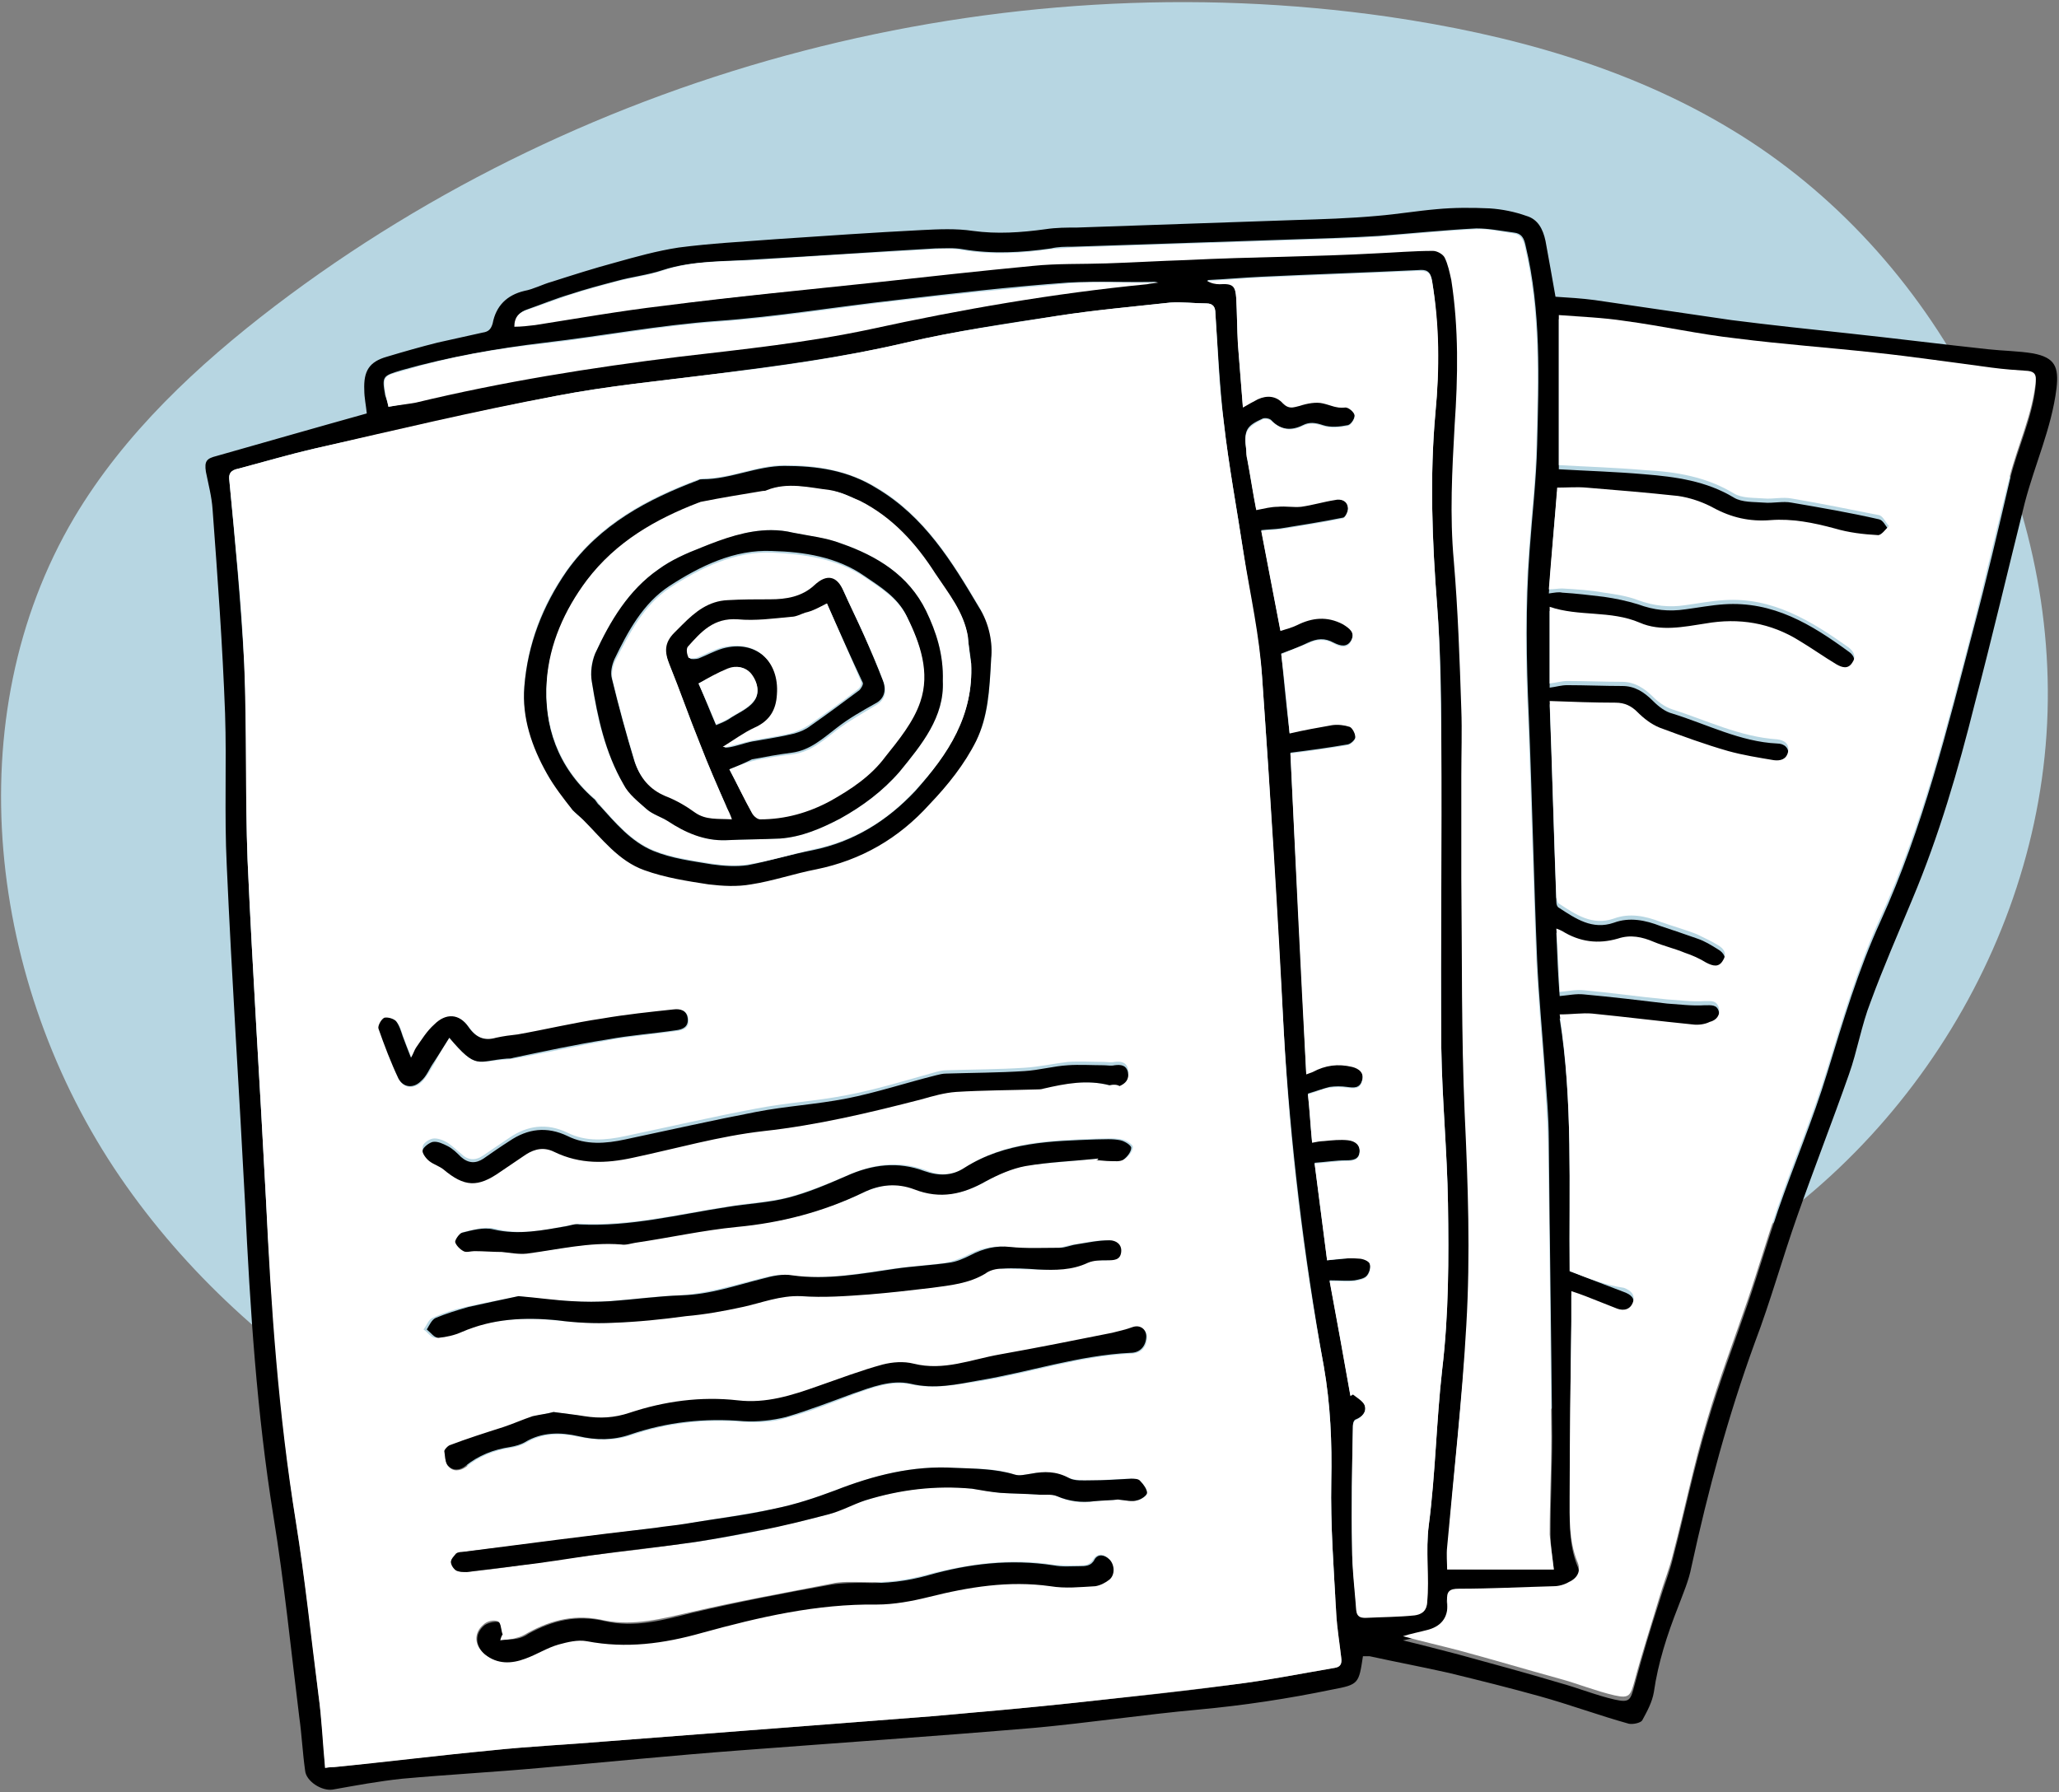 <?xml version="1.0" encoding="UTF-8"?>
<svg width="247px" height="215px" viewBox="0 0 247 215" version="1.1" xmlns="http://www.w3.org/2000/svg" xmlns:xlink="http://www.w3.org/1999/xlink">
    <rect x="0" y="0" width="247" height="215" fill="#808080" stroke="none"/>
    <!-- Generator: Sketch 46.2 (44496) - http://www.bohemiancoding.com/sketch -->
    <title>Business - Write a Business Plan</title>
    <desc>Created with Sketch.</desc>
    <defs></defs>
    <g id="Page-1" stroke="none" stroke-width="1" fill="none" fill-rule="evenodd">
        <g id="Business---Write-a-Business-Plan" fill-rule="nonzero">
            <g id="Calque_2" fill="#B7D6E2">
                <path d="M166.6,191.2 C138.7,192.5 110.4,192.6 83.3,185.7 C56.2,178.8 30.2,164.3 14.4,141.2 C-1.4,118.1 -5.3,86.1 8.9,62.1 C14.9,52 23.7,43.8 33,36.7 C70.6,8.1 119.8,-4.7 166.5,2 C180.9,4.1 195.3,8 207.8,15.6 C232.3,30.4 247.4,59.5 245.5,88.1 C243.6,116.7 224.7,143.5 198.5,154.9" id="Shape"></path>
            </g>
            <g id="Calque_1" transform="translate(24, 24)">
                <g id="Group">
                    <path d="M139.5,174.7 C139,178 139,178.1 135.8,178.7 C130.5,179.8 125.2,180.6 119.8,181.1 C113.2,181.7 106.6,182.7 100,183.3 C88.2,184.3 76.5,185.1 64.7,186 C56.7,186.6 48.8,187.4 40.8,188.1 C35.3,188.6 29.7,188.9 24.2,189.4 C21.4,189.7 18.7,190.2 15.9,190.7 C14.6,190.9 12.7,189.7 12.6,188.4 C12.3,186.3 12.2,184.1 11.9,182 C10.9,173.9 10.1,165.9 8.8,157.9 C6.8,145.5 6,133 5.4,120.4 C4.7,106.9 3.8,93.3 3.2,79.8 C2.9,73.7 3.2,67.6 3,61.6 C2.7,53.4 2.1,45.2 1.5,37.1 C1.4,35.6 1,34.1 0.7,32.6 C0.5,31.3 0.8,31 2,30.7 C8,29 13.9,27.3 20,25.6 C19.9,24.6 19.7,23.7 19.7,22.8 C19.6,20.5 20.3,19.4 22.4,18.8 C24.4,18.2 26.5,17.6 28.5,17.1 C30.3,16.7 32.1,16.3 33.9,15.9 C34.6,15.8 34.9,15.5 35.1,14.8 C35.5,12.7 36.8,11.4 38.9,10.9 C40,10.7 41.1,10.1 42.2,9.8 C44.7,9 47.2,8.2 49.8,7.5 C52.3,6.8 54.8,6.1 57.4,5.7 C61.2,5.2 65.1,5 69,4.7 C74.9,4.3 80.7,3.9 86.6,3.6 C88.6,3.5 90.7,3.4 92.7,3.7 C95.6,4.1 98.5,3.9 101.4,3.5 C102.7,3.3 104,3.3 105.2,3.3 C113.9,3 122.6,2.7 131.3,2.4 C134.6,2.3 137.9,2.2 141.2,1.9 C143.6,1.7 146,1.3 148.3,1.1 C150.4,0.9 152.5,0.9 154.7,1 C156.2,1.1 157.7,1.4 159.1,1.9 C160.5,2.3 161.1,3.5 161.4,4.9 C161.8,7.1 162.2,9.3 162.6,11.6 C164.2,11.7 165.8,11.8 167.3,12 C172.8,12.8 178.2,13.6 183.7,14.4 C188.4,15 193.1,15.5 197.8,16 C203.4,16.6 208.9,17.3 214.5,17.9 C216.3,18.1 218.1,18.1 219.9,18.4 C222.5,18.9 223,20 222.7,22.6 C222.1,27.4 220.1,31.7 218.9,36.3 C216.9,44.3 215,52.4 212.9,60.4 C210.9,68.4 208.6,76.3 205.4,83.9 C203.7,88 201.9,92.1 200.4,96.2 C199.3,99 198.8,102.1 197.8,104.9 C195.8,110.6 193.6,116.2 191.6,121.9 C189.8,127 188.4,132.1 186.5,137.1 C183.3,145.9 180.9,154.8 178.9,164 C178.6,165.6 177.9,167.2 177.3,168.8 C176,172.1 174.9,175.5 174.4,179 C174.2,180.2 173.6,181.3 173,182.4 C172.8,182.7 171.9,182.9 171.4,182.8 C167.8,181.8 164.3,180.5 160.7,179.5 C157.1,178.5 153.5,177.6 149.8,176.7 C146.7,176 143.5,175.4 140.3,174.7 C140.1,174.7 139.8,174.7 139.5,174.7 Z M15,188.1 C15.5,188 15.8,188 16.1,188 C22.4,187.3 28.6,186.6 34.9,186 C39.6,185.5 44.2,185.3 48.9,184.9 C61.9,183.9 74.8,182.9 87.8,181.9 C93.5,181.4 99.1,180.9 104.8,180.3 C111.2,179.6 117.5,179 123.9,178.1 C128,177.6 132,176.8 136.1,176.1 C136.8,176 137,175.6 136.9,174.9 C136.7,173.2 136.4,171.4 136.3,169.6 C136,164.3 135.6,159 135.7,153.7 C135.8,149 135.6,144.4 134.8,139.9 C132.4,126.6 130.8,113.2 130,99.7 C129.2,85.5 128.4,71.3 127.4,57.2 C127,52.3 125.9,47.4 125.2,42.5 C124.4,37.2 123.4,31.9 122.8,26.6 C122.3,22.3 122.1,17.9 121.8,13.6 C121.8,12.8 121.5,12.4 120.7,12.4 C119.3,12.4 117.8,12.2 116.4,12.3 C111.9,12.8 107.3,13.2 102.8,13.9 C96.8,14.8 90.7,15.7 84.7,17.1 C77,18.9 69.3,19.9 61.5,20.9 C55.2,21.7 48.9,22.3 42.7,23.5 C33,25.4 23.4,27.7 13.8,29.8 C10.7,30.5 7.7,31.4 4.7,32.2 C4.1,32.4 3.4,32.5 3.5,33.5 C4.2,40.9 4.9,48.3 5.3,55.7 C5.7,63.5 5.4,71.4 5.7,79.2 C6.3,92.7 7.2,106.3 7.9,119.8 C8.6,132.8 9.5,145.7 11.5,158.6 C12.6,165.5 13.4,172.4 14.2,179.3 C14.6,182.2 14.8,185.1 15,188.1 Z M164.3,128.5 C166.6,129.4 168.7,130.2 170.8,131 C171.6,131.3 172.2,131.7 171.9,132.7 C171.6,133.6 170.8,133.7 170,133.5 C168.7,133 167.5,132.5 166.2,132 C165.7,131.8 165.1,131.6 164.5,131.4 C164.5,132.7 164.5,133.9 164.5,135 C164.4,142 164.3,149 164.3,156 C164.3,158.6 164.2,161.3 165.2,163.8 C165.7,164.9 165.3,165.8 164.2,166.3 C163.6,166.6 163,166.7 162.4,166.8 C158.6,166.9 154.8,167.1 151,167.1 C149.9,167.1 149.4,167.4 149.6,168.6 C149.8,170.3 149.1,171.5 147.4,172 C146.3,172.3 145.3,172.6 144.3,172.8 C146.4,173.3 148.7,173.9 151,174.5 C155,175.6 159.1,176.7 163.1,177.9 C165.3,178.5 167.5,179.4 169.7,179.9 C171.5,180.3 171.6,180 172.1,178.1 C173,174.7 174,171.4 175.1,168 C175.6,166.3 176.3,164.6 176.7,162.9 C178.1,157.5 179.2,152.1 180.8,146.8 C182.2,142 184,137.3 185.6,132.6 C186.9,128.8 188,125 189.3,121.2 C191.2,115.7 193.5,110.3 195.2,104.7 C197.1,98.5 198.9,92.4 201.6,86.5 C206.7,75.3 209.6,63.4 212.7,51.6 C214.3,45.6 215.7,39.6 217.1,33.6 C218,29.8 219.8,26.2 220.2,22.3 C220.3,21.5 220.1,21.1 219.3,21 C217.8,20.9 216.4,20.8 214.9,20.6 C210.2,20 205.6,19.4 200.9,18.8 C195.4,18.2 189.8,17.8 184.3,17.1 C179.8,16.5 175.4,15.6 170.9,15 C168.3,14.6 165.6,14.5 163,14.3 C163,20.5 163,26.4 163,32.3 C166.5,32.5 169.9,32.6 173.3,32.9 C177,33.2 180.7,33.7 184,35.7 C185,36.3 186.4,36.2 187.6,36.3 C188.7,36.4 189.9,36.1 190.9,36.3 C194.4,36.9 197.9,37.5 201.4,38.3 C201.9,38.4 202.2,39.1 202.6,39.6 C202.2,40 201.7,40.7 201.3,40.7 C199.6,40.6 197.8,40.4 196.1,39.9 C193.6,39.2 191,38.6 188.4,38.9 C185.9,39.1 183.7,38.7 181.5,37.4 C180.2,36.7 178.8,36.2 177.3,36 C173.7,35.5 170,35.3 166.3,35 C165.2,34.9 164,35 162.8,35 C162.4,39.2 162.1,43.2 161.8,47.2 C162.5,47.1 163,47 163.4,47.1 C165.1,47.2 166.7,47.4 168.4,47.6 C169.8,47.8 171.2,48.1 172.5,48.5 C174.4,49.2 176.2,49.4 178.2,49.1 C179.7,48.9 181.3,48.6 182.8,48.5 C188.7,48.1 193.3,50.9 197.8,54.2 C198.4,54.6 198.7,55.3 198.2,56 C197.7,56.7 196.9,56.6 196.3,56.2 C194.8,55.3 193.4,54.3 191.9,53.4 C188.4,51.2 184.6,50.6 180.6,51.3 C178,51.8 175.2,52.4 172.7,51.2 C169.2,49.6 165.4,50.5 161.9,49.3 C161.9,52.5 161.9,55.6 161.9,58.5 C162.7,58.4 163.3,58.2 164,58.2 C166.2,58.2 168.4,58.3 170.6,58.3 C172.1,58.3 173.2,59 174.3,60.1 C175,60.8 175.8,61.4 176.6,61.6 C180.8,62.9 184.8,65 189.2,65.2 C190,65.2 190.7,65.7 190.5,66.7 C190.4,67.6 189.6,67.8 188.8,67.7 C187,67.4 185.1,67.1 183.3,66.6 C180.5,65.8 177.8,64.8 175.1,63.8 C174.1,63.4 173.2,62.7 172.4,61.9 C171.6,61.1 170.9,60.8 169.8,60.8 C167.2,60.8 164.6,60.7 161.9,60.6 C162,60.5 161.9,60.5 161.9,60.5 C162.2,68.4 162.4,76.3 162.7,84.2 C162.7,84.5 162.8,84.8 163,84.9 C165,86.2 167,87.6 169.6,86.7 C171.5,86 173.4,86.4 175.2,87.1 C176.7,87.6 178.2,88.1 179.6,88.6 C180.5,88.9 181.3,89.4 182.1,89.9 C182.8,90.3 183.2,91 182.7,91.7 C182.2,92.5 181.5,92.3 180.7,92 C179.9,91.6 179,91.2 178.1,90.8 C176.9,90.3 175.6,90 174.4,89.5 C173,89 171.6,88.7 170.1,89.1 C167.8,89.8 165.5,89.4 163.4,88.2 C163.2,88.1 163.1,88.1 162.7,87.9 C162.8,90.5 162.9,93 163.1,95.5 C164.2,95.4 165.1,95.2 166,95.3 C169.3,95.6 172.7,96 176,96.4 C177.5,96.5 179,96.7 180.5,96.6 C181.3,96.6 182,96.5 182.2,97.4 C182.5,98.3 181.9,98.9 181.1,99.1 C180.4,99.3 179.7,99.4 179,99.4 C175,99 171,98.5 167,98.1 C165.8,98 164.5,98.2 163.1,98.2 C164.7,108.2 164.2,118.4 164.3,128.5 Z M135.2,127.2 C136.6,127.1 137.8,126.9 139,126.9 C139.4,126.9 140.1,127.2 140.3,127.5 C140.5,127.9 140.3,128.6 140,129 C139.7,129.4 139,129.5 138.5,129.6 C137.6,129.7 136.7,129.6 135.5,129.6 C136.4,134.4 137.2,138.9 138,143.4 C138.1,143.3 138.2,143.3 138.3,143.2 C138.8,143.6 139.5,144 139.7,144.5 C140,145.4 139.4,146 138.6,146.3 C138.4,146.4 138.3,146.7 138.3,147 C138.2,151.9 138.1,156.8 138.2,161.6 C138.2,164.1 138.6,166.6 138.7,169.1 C138.7,169.8 139.1,170.1 139.8,170 C141.8,169.9 143.7,169.9 145.7,169.7 C146.5,169.6 147.1,169.4 147.2,168.2 C147.4,165.1 147,162 147.4,158.9 C148.2,152.7 148.3,146.5 149,140.3 C149.8,133.6 149.8,127 149.7,120.3 C149.6,114.1 149,107.9 148.9,101.7 C148.8,89.3 148.9,76.8 148.9,64.4 C148.9,59.1 148.8,53.8 148.4,48.6 C147.8,40.8 147.5,33.1 148.2,25.4 C148.7,20.2 148.6,14.9 147.8,9.7 C147.6,8.5 147.1,8.3 146.1,8.4 C139.8,8.7 133.6,8.9 127.3,9.2 C125.1,9.3 123,9.5 120.8,9.6 C121.3,9.9 121.8,10 122.3,10 C123.9,9.9 124.2,10.2 124.3,11.7 C124.4,13.5 124.4,15.4 124.5,17.2 C124.7,19.7 124.9,22.2 125.1,24.8 C125.8,24.4 126.4,24.1 126.9,23.8 C128,23.3 129.1,23.4 129.9,24.3 C130.6,25 131.1,24.9 131.9,24.6 C132.8,24.3 133.8,24 134.7,24.3 C135.6,24.5 136.3,25 137.3,24.8 C137.7,24.7 138.5,25.3 138.5,25.7 C138.6,26.1 138.1,26.9 137.7,27 C136.7,27.2 135.6,27.3 134.7,27 C133.8,26.7 133.1,26.6 132.3,27 C130.9,27.7 129.6,27.6 128.5,26.4 C128.3,26.2 127.8,26.1 127.5,26.2 C125.5,27.1 125.2,27.6 125.5,29.9 C125.5,30.2 125.6,30.5 125.6,30.9 C126,33 126.3,35 126.7,37.1 C127.7,36.9 128.5,36.7 129.3,36.7 C130.2,36.6 131.2,36.8 132.1,36.7 C133.4,36.5 134.8,36.1 136.1,35.9 C136.9,35.8 137.6,36 137.7,36.8 C137.8,37.2 137.4,38.1 137.1,38.1 C134.6,38.6 132.1,39 129.6,39.4 C128.9,39.5 128.1,39.5 127.3,39.6 C128.1,43.7 128.8,47.5 129.6,51.6 C130.3,51.4 131,51.2 131.6,50.9 C133.4,50 135.2,49.7 137.1,50.8 C137.9,51.2 138.6,51.8 138.1,52.8 C137.6,53.7 136.8,53.5 136,53.1 C134.9,52.5 134,52.6 132.9,53.1 C131.9,53.6 130.8,54 129.7,54.4 C130,57.4 130.3,60.6 130.7,63.9 C132.5,63.5 134.1,63.2 135.8,62.9 C136.5,62.8 137.3,62.8 137.9,63.1 C138.3,63.2 138.6,63.9 138.6,64.4 C138.6,64.7 138.1,65.2 137.7,65.3 C135.4,65.7 133.2,66 130.8,66.3 C131.4,79 132.1,91.8 132.7,104.8 C133.1,104.6 133.3,104.6 133.5,104.5 C135,103.6 136.6,103.4 138.2,103.9 C139,104.1 139.7,104.6 139.4,105.6 C139.1,106.6 138.4,106.5 137.6,106.4 C136.9,106.3 136.2,106.3 135.5,106.4 C134.7,106.6 133.9,106.9 132.9,107.2 C133.1,109 133.2,110.9 133.4,113 C134,112.9 134.4,112.9 134.8,112.8 C135.8,112.7 136.7,112.6 137.7,112.7 C138.5,112.8 139.2,113.3 139.1,114.2 C139,115.1 138.3,115.2 137.5,115.2 C136.3,115.2 135.1,115.4 133.7,115.5 C134.2,119.5 134.7,123.2 135.2,127.2 Z M162.4,164.3 C162.2,162.6 162,161.3 162,160 C162,156.1 162.2,152.2 162.2,148.3 C162.1,136.5 161.9,124.7 161.8,112.9 C161.8,109.9 161.5,106.9 161.3,103.9 C161,99.7 160.6,95.5 160.4,91.2 C160,81.5 159.8,71.7 159.4,61.9 C159.1,55.3 159,48.6 159.5,42 C159.8,37.8 160.3,33.6 160.4,29.4 C160.6,21.4 160.9,13.3 159,5.4 C158.8,4.5 158.5,4 157.6,3.9 C156.1,3.7 154.6,3.4 153.1,3.4 C149.2,3.6 145.3,4 141.4,4.3 C138.2,4.5 134.9,4.6 131.7,4.7 C122.7,5 113.6,5.3 104.6,5.6 C103.8,5.6 102.9,5.6 102.1,5.8 C98.6,6.3 95,6.5 91.5,5.9 C90.4,5.7 89.3,5.8 88.2,5.8 C81.1,6.2 74.1,6.7 67,7.1 C63.1,7.4 59.2,7.2 55.5,8.4 C53.7,9 51.8,9.2 50,9.7 C48.1,10.2 46.2,10.7 44.4,11.3 C42.7,11.8 41,12.5 39.3,13.1 C38.4,13.4 37.8,13.9 37.8,15.1 C38.7,15 39.5,15 40.3,14.9 C45.4,14.1 50.5,13.2 55.6,12.6 C64.1,11.6 72.5,10.7 81,9.8 C87.3,9.1 93.6,8.4 100,7.8 C102.9,7.5 105.9,7.6 108.8,7.5 C112,7.4 115.2,7.2 118.4,7.1 C122.4,6.9 126.3,6.9 130.3,6.7 C133.9,6.6 137.5,6.4 141.1,6.3 C143.4,6.2 145.7,6 148,6 C148.5,6 149.2,6.4 149.4,6.8 C149.8,7.6 150.1,8.6 150.2,9.5 C151.1,15.3 151,21.1 150.6,26.9 C150.3,32.3 150,37.7 150.5,43.2 C151,49.1 151.2,55.1 151.4,61 C151.5,63.7 151.4,66.4 151.4,69 C151.4,73.1 151.4,77.2 151.4,81.2 C151.5,90.6 151.3,100 151.8,109.4 C152.2,117.9 152.5,126.4 152,134.9 C151.4,143.8 150.4,152.7 149.7,161.5 C149.6,162.4 149.7,163.4 149.7,164.2 C154,164.3 158.2,164.3 162.4,164.3 Z M22.6,24.8 C23.8,24.6 24.8,24.4 25.8,24.2 C36.2,21.7 46.8,20 57.4,18.7 C65.1,17.8 72.8,17 80.3,15.4 C91.3,13.1 102.3,11.1 113.5,10 C114,10 114.5,9.9 114.9,9.8 C111.3,9.9 107.7,9.7 104.1,9.9 C97.2,10.4 90.3,11.2 83.5,12 C76.3,12.8 69.2,14 62.1,14.5 C55.1,15 48.3,16.3 41.4,17.1 C35.6,17.8 29.9,18.8 24.2,20.4 C21.9,21.1 21.8,21.1 22.2,23.4 C22.4,24 22.5,24.3 22.6,24.8 Z" id="Shape" fill="#000000"></path>
                    <path d="M15,188.1 C14.7,185.1 14.6,182.2 14.2,179.3 C13.3,172.4 12.6,165.5 11.5,158.6 C9.4,145.7 8.5,132.8 7.9,119.8 C7.2,106.3 6.3,92.7 5.7,79.2 C5.4,71.4 5.6,63.5 5.3,55.7 C5,48.3 4.2,40.9 3.5,33.5 C3.4,32.5 4.1,32.3 4.7,32.2 C7.7,31.4 10.8,30.5 13.8,29.8 C23.4,27.6 33,25.3 42.7,23.5 C48.9,22.3 55.2,21.7 61.5,20.9 C69.3,20 77,18.9 84.7,17.1 C90.6,15.7 96.7,14.9 102.8,13.9 C107.3,13.2 111.8,12.8 116.4,12.3 C117.8,12.2 119.3,12.4 120.7,12.4 C121.5,12.4 121.8,12.8 121.8,13.6 C122.1,18 122.2,22.3 122.8,26.6 C123.4,31.9 124.4,37.2 125.2,42.5 C126,47.4 127.1,52.3 127.4,57.2 C128.4,71.4 129.3,85.5 130,99.7 C130.7,113.2 132.3,126.6 134.8,139.9 C135.6,144.5 135.8,149.1 135.7,153.7 C135.6,159 136,164.3 136.3,169.6 C136.4,171.4 136.7,173.1 136.9,174.9 C137,175.6 136.8,176 136.1,176.1 C132,176.8 128,177.6 123.9,178.1 C117.6,178.9 111.2,179.6 104.8,180.3 C99.2,180.9 93.5,181.4 87.8,181.9 C74.8,182.9 61.9,183.9 48.9,184.9 C44.2,185.3 39.6,185.5 34.9,186 C28.6,186.6 22.3,187.4 16.1,188 C15.9,188 15.6,188 15,188.1 Z M94.9,55 C95.1,53.2 94.6,50.8 93.4,48.7 C90.2,43.3 86.9,37.9 81.2,34.5 C77.7,32.4 74,31.8 70.1,31.8 C66.8,31.8 63.7,33.4 60.3,33.4 C60.1,33.4 60,33.5 59.8,33.5 C53.6,35.8 47.9,38.9 44,44.4 C41,48.6 39.3,53.2 38.9,58.3 C38.6,62 39.9,65.5 41.6,68.7 C42.4,70.3 43.6,71.6 44.7,73.1 C45,73.6 45.5,73.9 46,74.3 C48.3,76.5 50.3,79.2 53.3,80.3 C55.8,81.2 58.4,81.6 61,82 C62.7,82.3 64.4,82.3 66.1,82 C68.7,81.6 71.3,80.7 73.9,80.2 C79.3,79.1 83.8,76.4 87.5,72.4 C89.6,70.1 91.6,67.6 93.1,64.8 C94.6,62 94.7,58.8 94.9,55 Z M109.1,106.2 C109.5,106.1 109.9,106.1 110.3,105.9 C111,105.6 111.6,105.1 111.3,104.2 C111.1,103.4 110.4,103.3 109.7,103.4 C109.3,103.5 108.8,103.4 108.4,103.4 C107,103.4 105.5,103.3 104.1,103.4 C102.4,103.6 100.6,104 98.9,104.1 C95.8,104.3 92.6,104.3 89.5,104.4 C89.1,104.4 88.7,104.5 88.3,104.6 C84.7,105.6 81.2,106.7 77.5,107.4 C73.9,108.1 70.3,108.3 66.7,109 C61.4,110 56.2,111.2 51,112.3 C48.7,112.8 46.3,113 44.1,111.9 C41.6,110.7 39.3,111 37.1,112.5 C36.1,113.2 35,113.9 34,114.6 C33,115.3 32.1,115.2 31.3,114.4 C30.8,114 30.3,113.5 29.7,113.1 C29.2,112.8 28.5,112.5 27.9,112.6 C27.4,112.7 26.7,113.2 26.7,113.6 C26.6,114 27.1,114.6 27.5,114.9 C28,115.3 28.7,115.5 29.2,115.9 C31.7,118 33.3,118.1 36,116.2 C37,115.5 38,114.8 39.1,114.1 C40.2,113.4 41.3,113.3 42.5,113.8 C45.5,115.3 48.7,115.2 51.9,114.5 C57.1,113.4 62.3,111.8 67.6,111.3 C74,110.6 80.3,109.1 86.5,107.5 C87.9,107.2 89.3,106.7 90.7,106.6 C93.9,106.4 97.2,106.4 100.4,106.3 C100.7,106.3 101,106.3 101.2,106.2 C103.8,106 106.4,105.5 109.1,106.2 Z M42.4,145.4 C41.7,145.6 40.8,145.7 40,146 C38.8,146.4 37.7,146.9 36.5,147.3 C34.4,148.1 32.2,148.8 30,149.5 C29.7,149.6 29.4,149.9 29.4,150.2 C29.4,150.8 29.4,151.5 29.8,151.9 C30.3,152.6 31.2,152.5 31.9,152 C33.5,150.7 35.3,150 37.3,149.7 C37.9,149.6 38.6,149.4 39.1,149.1 C41.1,147.9 43.3,147.9 45.5,148.4 C47.6,148.8 49.6,148.9 51.7,148.2 C56.1,146.7 60.6,146.2 65.3,146.6 C67,146.7 68.8,146.6 70.4,146.1 C73.1,145.4 75.8,144.3 78.4,143.3 C80.6,142.5 82.9,141.6 85.3,142.1 C88.2,142.7 90.8,142.1 93.6,141.7 C99.7,140.7 105.5,138.7 111.7,138.4 C112.8,138.4 113.5,137.7 113.6,136.6 C113.7,135.6 112.8,135 112,135.3 C111.2,135.6 110.4,135.8 109.5,136 C105,136.9 100.5,137.8 96,138.6 C92.6,139.2 89.3,140.6 85.7,139.7 C84.6,139.4 83.2,139.5 82,139.8 C79.4,140.5 76.8,141.5 74.2,142.4 C71.1,143.5 68,144.5 64.6,144.1 C60.2,143.6 55.8,144.2 51.6,145.6 C49.8,146.2 48,146.4 46.2,146 C45,145.7 43.8,145.6 42.4,145.4 Z M110.1,155.9 C111.1,156 111.8,156.1 112.4,156 C112.9,155.9 113.6,155.5 113.6,155.1 C113.6,154.6 113.2,154.1 112.8,153.7 C112.6,153.5 112,153.4 111.7,153.4 C110.1,153.4 108.4,153.6 106.8,153.6 C105.9,153.6 105,153.6 104.2,153.3 C102.7,152.6 101.2,152.5 99.7,152.8 C99,152.9 98.3,153.1 97.7,152.9 C95.3,152.1 92.9,152.2 90.5,152.1 C85.5,151.8 80.8,153 76.2,154.8 C73.8,155.7 71.4,156.5 68.9,157 C65.4,157.7 61.8,158.2 58.3,158.8 C57.1,159 55.9,159.2 54.6,159.3 C46.9,160.3 39.2,161.3 31.4,162.2 C31.2,162.2 30.9,162.2 30.7,162.4 C30.4,162.7 30.1,163.1 30.1,163.4 C30.1,163.8 30.4,164.2 30.7,164.4 C31,164.6 31.5,164.6 32,164.6 C34.1,164.4 36.3,164.1 38.4,163.8 C41.2,163.4 44.1,162.9 46.9,162.6 C51.1,162.1 55.2,161.6 59.4,161 C62,160.6 64.6,160.2 67.2,159.6 C69.9,159 72.7,158.4 75.3,157.7 C76.8,157.3 78.2,156.4 79.8,156 C84,154.7 88.2,154.1 92.6,154.6 C93.7,154.7 94.9,155 96,155.1 C97.5,155.2 98.9,155.2 100.4,155.3 C101.2,155.3 102.1,155.2 102.8,155.5 C104.3,156.2 105.8,156.4 107.3,156.1 C108.3,156 109.4,156 110.1,155.9 Z M38.2,131.5 C36.3,131.9 34,132.3 31.8,132.8 C30.5,133.1 29.2,133.5 27.9,134.1 C27.4,134.3 27.2,135 26.8,135.5 C27.3,135.8 27.7,136.5 28.2,136.5 C29.1,136.5 30.1,136.2 31,135.8 C34.7,134.3 38.6,134 42.5,134.4 C44.7,134.6 46.9,134.8 49.1,134.7 C52,134.6 55,134.2 57.9,133.9 C60.2,133.6 62.5,133.2 64.7,132.8 C67,132.3 69.2,131.4 71.7,131.5 C74.4,131.6 77.1,131.4 79.8,131.3 C82.3,131.1 84.9,130.8 87.4,130.5 C89.6,130.2 91.8,130 93.8,128.8 C94.4,128.4 95.1,128.2 95.8,128.2 C97.2,128.2 98.7,128.3 100.1,128.3 C102.2,128.4 104.1,128.3 106.1,127.5 C106.8,127.2 107.7,127.2 108.4,127.2 C109.2,127.2 110,127.2 110.1,126.2 C110.2,125.2 109.5,124.7 108.7,124.8 C107.4,124.8 106,125.1 104.7,125.3 C104,125.4 103.4,125.7 102.7,125.7 C100.7,125.8 98.8,125.8 96.8,125.6 C95,125.4 93.5,125.8 92,126.6 C91.2,127 90.3,127.3 89.4,127.5 C87.3,127.8 85.2,127.9 83.1,128.2 C78.9,128.8 74.8,129.6 70.6,129 C69.5,128.8 68.2,129.1 67.1,129.4 C63.9,130.2 60.7,131.2 57.4,131.4 C54.6,131.5 51.8,131.9 48.9,132.1 C47.4,132.2 45.8,132.2 44.2,132.1 C42.6,132 40.6,131.8 38.2,131.5 Z M107.7,115 C107.7,115 107.7,115.1 107.7,115.1 C108.3,115.1 108.8,115.2 109.4,115.2 C110,115.2 110.6,115.3 111,115 C111.4,114.7 111.9,114.1 111.9,113.6 C111.9,113.3 111.1,112.8 110.6,112.7 C109.7,112.5 108.7,112.6 107.7,112.6 C102.2,112.8 96.7,112.9 91.9,116 C90.4,117 88.8,117.1 87.1,116.4 C83.9,115.2 80.8,115.6 77.7,117 C75.4,118 73.1,118.9 70.7,119.6 C68.4,120.2 65.9,120.3 63.5,120.7 C57.6,121.6 51.7,123.1 45.7,122.8 C45.2,122.8 44.7,122.9 44.2,123 C41.3,123.6 38.4,124.2 35.4,123.4 C34.2,123.1 32.9,123.5 31.6,123.8 C31.2,123.9 30.7,124.6 30.8,124.9 C30.9,125.3 31.3,125.8 31.8,126 C32.1,126.2 32.7,126 33.1,126 C34.2,126 35.3,126 36.4,126.1 C37.4,126.1 38.4,126.4 39.4,126.3 C43.2,125.9 46.9,124.9 50.7,125.2 C51.2,125.2 51.8,125.1 52.4,125 C56.5,124.3 60.5,123.4 64.6,123.1 C69.9,122.6 74.9,121.3 79.7,119 C81.7,118.1 83.8,117.8 85.9,118.6 C89,119.9 91.7,119.2 94.5,117.6 C95.9,116.8 97.6,116.1 99.2,115.8 C101.9,115.5 104.8,115.3 107.7,115 Z M36,172.8 C36.1,172.4 36.2,172.2 36.2,172 C36.1,171.5 36,170.6 35.7,170.5 C35.2,170.3 34.4,170.5 34,170.9 C32.8,171.9 32.9,173.4 34.1,174.4 C35.6,175.6 37.2,175.5 38.9,174.9 C40.2,174.4 41.5,173.6 42.9,173.2 C44,172.9 45.2,172.6 46.3,172.8 C51,173.7 55.6,173.1 60.1,171.8 C66.9,169.8 73.9,168.3 81.1,168.4 C83.2,168.4 85.3,168 87.3,167.5 C92.1,166.3 96.9,165.5 101.9,166.2 C103.7,166.4 105.5,166.3 107.3,166.2 C107.9,166.2 108.5,165.8 109,165.4 C109.7,164.9 109.6,163.6 109,163 C108.4,162.4 107.7,162.3 107.2,163 C106.7,163.8 106.1,163.8 105.4,163.8 C104.4,163.8 103.3,163.8 102.3,163.7 C97.2,162.9 92.2,163.6 87.2,164.9 C84.7,165.6 82.2,165.9 79.6,165.8 C78.3,165.8 76.9,165.7 75.7,166 C70.1,167.1 64.5,168.1 58.9,169.4 C55.4,170.2 52,171.1 48.5,170.4 C45.1,169.6 42.2,170.3 39.3,171.9 C38.8,172.2 38.4,172.4 37.9,172.5 C37.4,172.7 36.7,172.7 36,172.8 Z M29.9,100.5 C33.2,104.4 33.3,103.3 36.9,103.1 C37.2,103.1 37.4,103 37.7,103 C41.5,102.3 45.2,101.5 49,100.8 C51.7,100.3 54.4,100.1 57.2,99.7 C58,99.6 58.7,99.3 58.6,98.3 C58.5,97.3 57.8,97.1 56.9,97.2 C54,97.6 51.1,97.9 48.3,98.3 C44.9,98.9 41.6,99.6 38.2,100.2 C37.3,100.4 36.5,100.4 35.6,100.6 C34.1,100.9 33.2,100.5 32.3,99.3 C31.2,97.7 29.6,97.6 28.2,99 C27.4,99.8 26.7,100.9 26,101.8 C25.8,102.1 25.6,102.4 25.4,103 C25,102 24.7,101.2 24.4,100.4 C24.2,99.8 24,99.1 23.6,98.6 C23.3,98.3 22.6,98 22.2,98.2 C21.8,98.3 21.4,99.2 21.5,99.5 C22.2,101.5 23,103.6 23.9,105.5 C24.4,106.6 25.7,106.7 26.6,105.8 C27.2,105.2 27.6,104.4 28.1,103.6 C28.6,102.6 29.2,101.6 29.9,100.5 Z" id="Shape" fill="#FFFFFF"></path>
                    <path d="M164.3,128.5 C164.2,118.4 164.7,108.2 163.1,97.7 C164.6,97.7 165.8,97.5 167,97.6 C171,98 175,98.5 179,98.9 C179.7,99 180.5,98.9 181.1,98.6 C181.9,98.4 182.4,97.8 182.2,96.9 C181.9,96 181.3,96.1 180.5,96.1 C179,96.2 177.5,96 176,95.9 C172.7,95.6 169.3,95.1 166,94.8 C165.1,94.7 164.2,94.9 163.1,95 C163,92.5 162.9,90.1 162.7,87.4 C163,87.5 163.2,87.6 163.4,87.7 C165.5,89 167.7,89.3 170.1,88.6 C171.6,88.1 173,88.4 174.4,89 C175.6,89.5 176.9,89.8 178.1,90.3 C179,90.6 179.9,91 180.7,91.5 C181.5,91.9 182.2,92.1 182.7,91.2 C183.2,90.4 182.8,89.8 182.1,89.4 C181.3,88.9 180.4,88.5 179.6,88.1 C178.1,87.5 176.6,87.1 175.2,86.6 C173.4,85.9 171.5,85.5 169.6,86.2 C167,87.1 165,85.7 163,84.4 C162.8,84.3 162.8,83.9 162.7,83.7 C162.4,75.8 162.2,67.9 161.9,60 C161.9,60 161.9,59.9 161.9,60.1 C164.6,60.2 167.2,60.3 169.8,60.3 C170.9,60.3 171.7,60.7 172.4,61.4 C173.2,62.2 174.1,62.9 175.1,63.3 C177.8,64.3 180.5,65.3 183.3,66.1 C185.1,66.6 187,66.9 188.8,67.2 C189.6,67.3 190.3,67.1 190.5,66.2 C190.7,65.2 190,64.8 189.2,64.7 C184.7,64.4 180.7,62.4 176.6,61.1 C175.7,60.8 174.9,60.2 174.3,59.6 C173.3,58.6 172.1,57.8 170.6,57.8 C168.4,57.8 166.2,57.7 164,57.7 C163.4,57.7 162.7,57.9 161.9,58 C161.9,55.1 161.9,52 161.9,48.8 C165.4,50 169.2,49.2 172.7,50.7 C175.2,51.8 178,51.2 180.6,50.8 C184.6,50.1 188.4,50.7 191.9,52.9 C193.4,53.8 194.8,54.8 196.3,55.7 C197,56.1 197.7,56.3 198.2,55.5 C198.7,54.8 198.4,54.2 197.8,53.7 C193.3,50.5 188.6,47.6 182.8,48 C181.2,48.1 179.7,48.4 178.2,48.6 C176.3,48.9 174.4,48.7 172.5,48 C171.2,47.5 169.8,47.3 168.4,47.1 C166.8,46.8 165.1,46.7 163.4,46.6 C162.9,46.6 162.5,46.7 161.8,46.7 C162.1,42.7 162.5,38.7 162.8,34.5 C164,34.5 165.2,34.4 166.3,34.5 C170,34.8 173.6,35.1 177.3,35.5 C178.7,35.7 180.2,36.2 181.5,36.9 C183.7,38.1 185.9,38.6 188.4,38.4 C191,38.2 193.5,38.7 196.1,39.4 C197.8,39.9 199.5,40.1 201.3,40.2 C201.7,40.2 202.2,39.5 202.6,39.1 C202.2,38.7 201.9,37.9 201.4,37.8 C197.9,37.1 194.4,36.4 190.9,35.8 C189.8,35.6 188.7,35.9 187.6,35.8 C186.4,35.7 185,35.8 184,35.2 C180.7,33.2 177.1,32.6 173.3,32.4 C169.9,32.1 166.5,32 163,31.8 C163,25.9 163,20 163,13.8 C165.6,14 168.3,14.1 170.9,14.5 C175.4,15.1 179.8,16.1 184.3,16.6 C189.8,17.3 195.4,17.7 200.9,18.3 C205.6,18.8 210.3,19.5 214.9,20.1 C216.4,20.3 217.8,20.4 219.3,20.5 C220.1,20.6 220.3,21 220.2,21.8 C219.8,25.7 218.1,29.3 217.1,33.1 C215.6,39.1 214.2,45.2 212.7,51.1 C209.6,62.9 206.7,74.8 201.6,86 C198.9,91.9 197.1,98 195.2,104.2 C193.5,109.8 191.2,115.2 189.3,120.7 C188,124.5 186.9,128.3 185.6,132.1 C184,136.8 182.2,141.5 180.8,146.3 C179.2,151.6 178.1,157.1 176.7,162.4 C176.3,164.1 175.6,165.8 175.1,167.5 C174.1,170.9 173,174.2 172.1,177.6 C171.6,179.4 171.5,179.8 169.7,179.4 C167.5,178.9 165.3,178 163.1,177.4 C159.1,176.3 155.1,175.1 151,174 C148.7,173.4 146.5,172.9 144.3,172.3 C145.2,172 146.3,171.8 147.4,171.5 C149.1,171 149.8,169.8 149.6,168.1 C149.5,166.9 149.9,166.6 151,166.6 C154.8,166.6 158.6,166.4 162.4,166.3 C163,166.3 163.7,166.1 164.2,165.8 C165.3,165.3 165.7,164.4 165.2,163.3 C164.2,160.8 164.3,158.1 164.3,155.5 C164.3,148.5 164.4,141.5 164.5,134.5 C164.5,133.4 164.5,132.3 164.5,130.9 C165.1,131.1 165.7,131.3 166.2,131.5 C167.5,132 168.7,132.5 170,133 C170.8,133.3 171.6,133.1 171.9,132.2 C172.2,131.3 171.6,130.8 170.8,130.5 C168.7,130.2 166.6,129.4 164.3,128.5 Z" id="Shape" fill="#FFFFFF"></path>
                    <path d="M135.2,127.2 C134.7,123.3 134.2,119.5 133.7,115.6 C135.1,115.5 136.3,115.3 137.5,115.3 C138.3,115.3 139,115.2 139.1,114.3 C139.2,113.4 138.6,112.9 137.7,112.8 C136.8,112.7 135.8,112.8 134.8,112.9 C134.4,112.9 133.9,113 133.4,113.1 C133.2,111 133.1,109.1 132.9,107.3 C133.9,107 134.7,106.6 135.5,106.5 C136.2,106.4 136.9,106.4 137.6,106.5 C138.4,106.6 139.2,106.7 139.4,105.7 C139.7,104.7 139,104.2 138.2,104 C136.5,103.6 135,103.8 133.5,104.6 C133.3,104.7 133.2,104.7 132.7,104.9 C132,92 131.4,79.1 130.8,66.4 C133.1,66.1 135.4,65.8 137.7,65.4 C138.1,65.3 138.6,64.8 138.6,64.5 C138.6,64 138.2,63.3 137.9,63.2 C137.3,63 136.5,62.9 135.8,63 C134.1,63.3 132.4,63.6 130.7,64 C130.4,60.7 130.1,57.5 129.7,54.5 C130.8,54 131.9,53.6 132.9,53.2 C133.9,52.7 134.9,52.6 136,53.2 C136.7,53.6 137.6,53.9 138.1,52.9 C138.6,51.9 137.9,51.4 137.1,50.9 C135.2,49.9 133.4,50.1 131.6,51 C131,51.3 130.2,51.5 129.6,51.7 C128.8,47.6 128.1,43.8 127.3,39.7 C128.1,39.6 128.8,39.6 129.6,39.5 C132.1,39.1 134.6,38.7 137.1,38.2 C137.4,38.1 137.8,37.3 137.7,36.9 C137.6,36.1 136.9,35.8 136.1,36 C134.8,36.2 133.5,36.6 132.1,36.8 C131.2,36.9 130.2,36.7 129.3,36.8 C128.5,36.8 127.7,37 126.7,37.2 C126.3,35.2 126,33.1 125.6,31 C125.5,30.7 125.5,30.4 125.5,30 C125.2,27.8 125.5,27.3 127.5,26.3 C127.8,26.2 128.3,26.3 128.5,26.5 C129.7,27.6 130.9,27.8 132.3,27.1 C133.1,26.7 133.8,26.8 134.7,27.1 C135.6,27.4 136.7,27.3 137.7,27.1 C138.1,27 138.6,26.2 138.5,25.8 C138.4,25.4 137.7,24.8 137.3,24.9 C136.3,25 135.6,24.6 134.7,24.4 C133.9,24.2 132.8,24.4 131.9,24.7 C131.1,24.9 130.6,25.1 129.9,24.4 C129.1,23.5 128,23.4 126.9,23.9 C126.3,24.2 125.8,24.5 125.1,24.9 C124.9,22.3 124.7,19.8 124.5,17.3 C124.4,15.5 124.4,13.6 124.3,11.8 C124.2,10.3 123.9,10 122.3,10.1 C121.8,10.1 121.3,10 120.8,9.7 C123,9.6 125.1,9.4 127.3,9.3 C133.6,9 139.8,8.8 146.1,8.5 C147.2,8.5 147.6,8.6 147.8,9.8 C148.7,15 148.7,20.3 148.2,25.5 C147.5,33.3 147.8,41 148.4,48.7 C148.8,54 148.8,59.2 148.9,64.5 C149,76.9 148.8,89.4 148.9,101.8 C149,108 149.6,114.2 149.7,120.4 C149.8,127.1 149.8,133.7 149,140.4 C148.3,146.6 148.2,152.9 147.4,159 C147,162.1 147.5,165.2 147.2,168.3 C147.1,169.4 146.4,169.7 145.7,169.8 C143.8,170 141.8,170 139.8,170.1 C139.1,170.1 138.8,169.9 138.7,169.2 C138.5,166.7 138.2,164.2 138.2,161.7 C138.1,156.8 138.2,151.9 138.3,147.1 C138.3,146.9 138.4,146.5 138.6,146.4 C139.4,146 140,145.4 139.7,144.6 C139.5,144.1 138.8,143.7 138.3,143.3 C138.2,143.4 138.1,143.4 138,143.5 C137.2,139 136.4,134.5 135.5,129.7 C136.7,129.7 137.6,129.8 138.5,129.7 C139,129.6 139.7,129.5 140,129.1 C140.3,128.8 140.5,128 140.3,127.6 C140.2,127.3 139.5,127 139,127 C137.8,126.9 136.6,127 135.2,127.2 Z" id="Shape" fill="#FFFFFF"></path>
                    <path d="M162.4,164.3 C158.2,164.3 154,164.3 149.6,164.3 C149.6,163.5 149.5,162.5 149.6,161.6 C150.4,152.7 151.4,143.9 151.9,135 C152.4,126.5 152.1,118 151.7,109.5 C151.3,100.1 151.4,90.7 151.3,81.3 C151.3,77.2 151.3,73.1 151.3,69.1 C151.3,66.4 151.4,63.7 151.3,61.1 C151.1,55.1 150.9,49.2 150.4,43.3 C149.9,37.8 150.2,32.4 150.5,27 C150.9,21.2 151,15.4 150.1,9.6 C149.9,8.7 149.7,7.7 149.3,6.9 C149.1,6.5 148.4,6.1 147.9,6.1 C145.6,6.1 143.3,6.3 141,6.4 C137.4,6.6 133.8,6.7 130.2,6.8 C126.2,6.9 122.3,7 118.3,7.2 C115.1,7.3 111.9,7.5 108.7,7.6 C105.8,7.7 102.8,7.6 99.9,7.9 C93.6,8.5 87.3,9.2 80.9,9.9 C72.4,10.8 64,11.6 55.5,12.7 C50.4,13.3 45.3,14.2 40.2,15 C39.4,15.1 38.5,15.2 37.7,15.2 C37.7,14 38.3,13.5 39.2,13.2 C40.9,12.6 42.6,12 44.3,11.4 C46.2,10.8 48,10.3 49.9,9.8 C51.7,9.3 53.6,9.1 55.4,8.5 C59.2,7.2 63.1,7.4 66.9,7.2 C74,6.7 81,6.3 88.1,5.9 C89.2,5.8 90.4,5.8 91.4,6 C95,6.6 98.5,6.4 102,5.9 C102.8,5.8 103.7,5.8 104.5,5.7 C113.5,5.4 122.6,5.1 131.6,4.8 C134.8,4.7 138.1,4.6 141.3,4.4 C145.2,4.1 149.1,3.7 153,3.5 C154.5,3.4 156,3.8 157.5,4 C158.4,4.1 158.7,4.7 158.9,5.5 C160.8,13.4 160.5,21.5 160.3,29.5 C160.2,33.7 159.7,37.9 159.4,42.1 C158.9,48.7 159,55.4 159.3,62 C159.7,71.7 159.9,81.5 160.3,91.3 C160.5,95.5 160.9,99.8 161.2,104 C161.4,107 161.6,110 161.7,113 C161.9,124.8 162,136.6 162.1,148.4 C162.1,152.3 161.9,156.2 161.9,160.1 C162,161.3 162.2,162.6 162.4,164.3 Z" id="Shape" fill="#FFFFFF"></path>
                    <path d="M22.6,24.8 C22.5,24.3 22.4,23.9 22.3,23.5 C21.9,21.1 22,21.1 24.3,20.5 C29.9,18.8 35.6,17.8 41.5,17.2 C48.4,16.4 55.2,15.1 62.2,14.6 C69.4,14.1 76.5,12.9 83.6,12.1 C90.5,11.3 97.3,10.6 104.2,10 C107.8,9.7 111.4,10 115,9.9 C114.5,10 114,10 113.6,10.1 C102.4,11.2 91.4,13.1 80.4,15.5 C72.9,17.1 65.2,17.9 57.5,18.8 C46.9,20.1 36.3,21.8 25.9,24.3 C24.8,24.5 23.8,24.6 22.6,24.8 Z" id="Shape" fill="#FFFFFF"></path>
                    <path d="M94.9,55 C94.7,58.9 94.5,62 93.1,64.9 C91.7,67.7 89.7,70.2 87.5,72.5 C83.8,76.6 79.3,79.2 73.9,80.3 C71.3,80.8 68.7,81.7 66.1,82.1 C64.4,82.4 62.7,82.3 61,82.1 C58.4,81.7 55.8,81.3 53.3,80.4 C50.2,79.3 48.2,76.6 46,74.4 C45.6,74 45.1,73.6 44.7,73.2 C43.6,71.8 42.5,70.4 41.6,68.8 C39.8,65.6 38.6,62.1 38.9,58.4 C39.3,53.3 41.1,48.7 44,44.5 C48,38.9 53.7,35.9 59.8,33.6 C59.9,33.5 60.1,33.5 60.3,33.5 C63.6,33.5 66.8,31.9 70.1,31.9 C74,31.9 77.7,32.4 81.2,34.6 C86.9,38 90.2,43.4 93.4,48.8 C94.7,50.8 95.1,53.2 94.9,55 Z M92.5,55.6 C92.4,54.5 92.2,53.5 92.1,52.4 C91.6,49.5 89.8,47.3 88.2,44.9 C85.8,41.3 83.1,38.1 79.2,36.2 C78.1,35.6 76.9,35 75.6,34.9 C73.1,34.6 70.6,33.8 68,34.9 C67.9,35 67.7,34.9 67.5,35 C65,35.4 62.5,35.9 60.1,36.3 C60,36.3 59.9,36.4 59.8,36.4 C54.6,38.4 49.9,41.1 46.4,45.7 C43.7,49.3 42,53.4 41.6,57.7 C41.2,63.1 42.9,68 47.2,71.8 C47.5,72 47.6,72.4 47.9,72.6 C49.8,74.7 51.7,77 54.4,78.1 C56.6,79 59,79.3 61.4,79.7 C62.8,79.9 64.3,80 65.7,79.8 C68.3,79.3 70.9,78.5 73.5,78 C78.4,77 82.4,74.5 85.8,70.9 C89.7,66.5 92.8,61.8 92.5,55.6 Z" id="Shape" fill="#000000"></path>
                    <path d="M109.1,106.2 C106.4,105.5 103.8,106 101.2,106.6 C100.9,106.7 100.6,106.7 100.4,106.7 C97.2,106.8 93.9,106.8 90.7,107 C89.3,107.1 87.9,107.5 86.5,107.9 C80.3,109.5 74,111 67.6,111.7 C62.3,112.3 57.1,113.8 51.9,114.9 C48.7,115.6 45.6,115.7 42.5,114.2 C41.3,113.6 40.2,113.8 39.1,114.5 C38.1,115.2 37,115.9 36,116.6 C33.3,118.5 31.7,118.4 29.2,116.3 C28.7,115.9 28,115.7 27.5,115.3 C27.1,115 26.6,114.3 26.7,114 C26.8,113.6 27.5,113.1 27.9,113 C28.5,112.9 29.1,113.2 29.7,113.5 C30.3,113.8 30.8,114.3 31.3,114.8 C32.2,115.6 33.1,115.6 34,115 C35,114.3 36,113.6 37.1,112.9 C39.3,111.4 41.6,111.1 44.1,112.3 C46.3,113.4 48.7,113.2 51,112.7 C56.2,111.6 61.5,110.4 66.7,109.4 C70.3,108.7 73.9,108.5 77.5,107.8 C81.1,107.1 84.7,105.9 88.3,105 C88.7,104.9 89.1,104.8 89.5,104.8 C92.6,104.7 95.8,104.7 98.9,104.5 C100.6,104.4 102.4,103.9 104.1,103.8 C105.5,103.7 107,103.8 108.4,103.8 C108.8,103.8 109.3,103.9 109.7,103.8 C110.5,103.7 111.1,103.8 111.3,104.6 C111.5,105.5 111,106 110.3,106.3 C110,106.1 109.5,106.1 109.1,106.2 Z" id="Shape" fill="#000000"></path>
                    <path d="M42.4,145.4 C43.8,145.6 44.9,145.7 46.1,145.9 C48,146.2 49.7,146.1 51.5,145.5 C55.7,144.1 60.1,143.5 64.5,144 C67.9,144.4 71,143.4 74.1,142.3 C76.7,141.4 79.3,140.4 81.9,139.7 C83.1,139.4 84.4,139.3 85.6,139.6 C89.2,140.5 92.5,139.1 95.9,138.5 C100.4,137.7 104.9,136.8 109.4,135.9 C110.2,135.7 111.1,135.5 111.9,135.2 C112.8,134.9 113.6,135.5 113.5,136.5 C113.4,137.6 112.7,138.3 111.6,138.3 C105.4,138.6 99.5,140.6 93.5,141.6 C90.7,142.1 88.1,142.7 85.2,142 C82.9,141.5 80.6,142.4 78.3,143.2 C75.6,144.2 73,145.2 70.3,146 C68.7,146.4 66.9,146.6 65.2,146.5 C60.5,146.1 56,146.6 51.6,148.1 C49.6,148.8 47.5,148.8 45.4,148.3 C43.2,147.8 41,147.8 39,149 C38.5,149.3 37.8,149.5 37.2,149.6 C35.2,149.9 33.4,150.6 31.8,151.9 C31.2,152.4 30.3,152.5 29.7,151.8 C29.4,151.4 29.4,150.7 29.3,150.1 C29.3,149.9 29.7,149.5 29.9,149.4 C32,148.6 34.2,147.9 36.4,147.2 C37.6,146.8 38.7,146.3 39.9,145.9 C40.8,145.7 41.7,145.6 42.4,145.4 Z" id="Shape" fill="#000000"></path>
                    <path d="M110.1,155.9 C109.4,156 108.3,156 107.3,156.1 C105.7,156.3 104.2,156.1 102.8,155.5 C102.1,155.2 101.2,155.4 100.4,155.3 C98.9,155.2 97.5,155.2 96,155.1 C94.9,155 93.7,154.8 92.6,154.6 C88.2,154.2 84,154.7 79.8,156 C78.3,156.5 76.9,157.3 75.3,157.7 C72.6,158.4 69.9,159.1 67.2,159.6 C64.6,160.1 62,160.6 59.4,161 C55.2,161.6 51.1,162 46.9,162.6 C44.1,163 41.2,163.5 38.4,163.8 C36.3,164.1 34.1,164.3 32,164.6 C31.6,164.6 31.1,164.6 30.7,164.4 C30.4,164.2 30.1,163.7 30.1,163.4 C30.1,163 30.5,162.7 30.7,162.4 C30.8,162.3 31.1,162.2 31.4,162.2 C39.1,161.2 46.8,160.2 54.6,159.3 C55.8,159.1 57.1,159 58.3,158.8 C61.8,158.2 65.4,157.8 68.9,157 C71.4,156.5 73.8,155.7 76.2,154.8 C80.8,153 85.5,151.8 90.5,152.1 C92.9,152.2 95.4,152.2 97.7,152.9 C98.3,153.1 99,152.9 99.7,152.8 C101.3,152.5 102.7,152.5 104.2,153.3 C104.9,153.7 105.9,153.6 106.8,153.6 C108.4,153.6 110.1,153.5 111.7,153.4 C112.1,153.4 112.6,153.4 112.8,153.7 C113.2,154.1 113.6,154.7 113.6,155.1 C113.6,155.4 112.9,155.9 112.4,156 C111.8,156.2 111.1,156 110.1,155.9 Z" id="Shape" fill="#000000"></path>
                    <path d="M38.2,131.5 C40.6,131.7 42.6,132 44.6,132.1 C46.1,132.2 47.7,132.2 49.3,132.1 C52.1,131.9 54.9,131.5 57.8,131.4 C61.2,131.3 64.3,130.2 67.5,129.4 C68.6,129.1 69.9,128.8 71,129 C75.2,129.6 79.4,128.8 83.5,128.2 C85.6,127.9 87.7,127.8 89.8,127.5 C90.7,127.4 91.6,127 92.4,126.6 C93.9,125.8 95.5,125.4 97.2,125.6 C99.1,125.8 101.1,125.7 103.1,125.7 C103.8,125.7 104.4,125.4 105.1,125.3 C106.4,125.1 107.7,124.8 109.1,124.8 C109.9,124.8 110.6,125.3 110.5,126.2 C110.4,127.2 109.6,127.2 108.8,127.2 C108,127.2 107.2,127.2 106.5,127.5 C104.6,128.4 102.6,128.4 100.5,128.3 C99.1,128.2 97.6,128.1 96.2,128.2 C95.5,128.2 94.7,128.4 94.2,128.8 C92.2,130 90,130.2 87.8,130.5 C85.3,130.8 82.7,131.1 80.2,131.3 C77.5,131.5 74.8,131.7 72.1,131.5 C69.6,131.4 67.4,132.3 65.1,132.8 C62.8,133.3 60.6,133.7 58.3,133.9 C55.4,134.3 52.4,134.6 49.5,134.7 C47.3,134.8 45.1,134.7 42.9,134.4 C38.9,134 35.1,134.2 31.4,135.8 C30.5,136.2 29.6,136.4 28.6,136.5 C28.1,136.5 27.7,135.9 27.2,135.5 C27.5,135 27.8,134.3 28.3,134.1 C29.5,133.6 30.8,133.2 32.2,132.8 C34,132.4 36.3,131.9 38.2,131.5 Z" id="Shape" fill="#000000"></path>
                    <path d="M107.7,115 C104.8,115.3 101.9,115.4 99,115.9 C97.4,116.2 95.8,116.9 94.3,117.7 C91.5,119.3 88.8,119.9 85.7,118.7 C83.6,117.9 81.5,118.1 79.5,119.1 C74.7,121.4 69.7,122.7 64.4,123.2 C60.3,123.6 56.3,124.5 52.2,125.1 C51.6,125.2 51.1,125.4 50.5,125.3 C46.7,125 43,125.9 39.2,126.4 C38.2,126.5 37.2,126.3 36.2,126.2 C35.1,126.2 34,126.1 32.9,126.1 C32.5,126.1 31.9,126.3 31.6,126.1 C31.2,125.9 30.7,125.4 30.6,125 C30.6,124.7 31.1,124 31.4,123.9 C32.6,123.6 34,123.2 35.2,123.5 C38.2,124.2 41.1,123.6 44,123.1 C44.5,123 45,122.8 45.5,122.9 C51.6,123.2 57.4,121.7 63.3,120.8 C65.7,120.4 68.2,120.3 70.5,119.7 C72.9,119.1 75.2,118.1 77.5,117.1 C80.6,115.7 83.7,115.3 86.9,116.5 C88.6,117.1 90.2,117.1 91.7,116.1 C96.6,113 102.1,112.9 107.5,112.7 C108.5,112.7 109.4,112.6 110.4,112.8 C110.9,112.9 111.7,113.4 111.7,113.7 C111.7,114.2 111.2,114.8 110.8,115.1 C110.4,115.4 109.7,115.3 109.2,115.3 C108.6,115.3 108.1,115.2 107.5,115.2 C107.8,115.1 107.8,115.1 107.7,115 Z" id="Shape" fill="#000000"></path>
                    <path d="M36,172.8 C36.7,172.7 37.4,172.7 38,172.6 C38.5,172.5 39,172.3 39.4,172 C42.3,170.4 45.2,169.7 48.6,170.5 C52.1,171.3 55.5,170.4 59,169.5 C64.5,168.2 70.2,167.1 75.8,166.1 C77.1,165.9 78.4,165.9 79.7,165.9 C82.3,166 84.8,165.7 87.3,165 C92.2,163.6 97.2,163 102.4,163.8 C103.4,164 104.5,163.9 105.5,163.9 C106.2,163.9 106.9,163.9 107.3,163.1 C107.7,162.4 108.5,162.5 109.1,163.1 C109.7,163.7 109.8,164.9 109.1,165.5 C108.6,165.9 108,166.2 107.4,166.3 C105.6,166.4 103.8,166.6 102,166.3 C97,165.6 92.2,166.4 87.4,167.6 C85.4,168.1 83.2,168.5 81.2,168.5 C74,168.4 67.1,170 60.2,171.9 C55.6,173.2 51.1,173.8 46.4,172.9 C45.3,172.7 44.1,173 43,173.3 C41.6,173.7 40.4,174.5 39,175 C37.4,175.6 35.7,175.7 34.2,174.5 C33,173.5 32.9,172 34.1,171 C34.5,170.7 35.3,170.5 35.8,170.6 C36.1,170.7 36.1,171.6 36.3,172.1 C36.2,172.2 36.1,172.4 36,172.8 Z" id="Shape" fill="#000000"></path>
                    <path d="M29.9,100.5 C29.2,101.6 28.6,102.6 28,103.5 C27.5,104.2 27.2,105.1 26.5,105.7 C25.6,106.6 24.4,106.5 23.8,105.4 C22.9,103.5 22.1,101.4 21.4,99.4 C21.3,99.1 21.7,98.3 22.1,98.1 C22.5,98 23.2,98.2 23.5,98.5 C23.9,99 24.1,99.7 24.3,100.3 C24.6,101.1 24.9,101.9 25.3,102.9 C25.6,102.4 25.7,102 25.9,101.7 C26.6,100.7 27.2,99.7 28.1,98.9 C29.5,97.5 31.1,97.6 32.2,99.2 C33.1,100.5 34.1,100.9 35.5,100.5 C36.4,100.3 37.2,100.2 38.1,100.1 C41.5,99.5 44.8,98.7 48.2,98.2 C51.1,97.7 54,97.4 56.8,97.1 C57.6,97 58.4,97.2 58.5,98.2 C58.6,99.2 57.9,99.5 57.1,99.6 C54.4,100 51.6,100.2 48.9,100.7 C45.1,101.3 41.4,102.1 37.6,102.9 C37.3,103 37.1,103 36.8,103 C33.2,103.3 33.2,104.4 29.9,100.5 Z" id="Shape" fill="#000000"></path>
                    <path d="M92.5,55.6 C92.8,61.8 89.8,66.5 85.8,70.8 C82.4,74.5 78.4,76.9 73.5,77.9 C70.9,78.5 68.3,79.3 65.7,79.7 C64.3,79.9 62.8,79.8 61.4,79.6 C59,79.2 56.6,78.9 54.4,78 C51.7,76.9 49.8,74.6 47.9,72.5 C47.7,72.2 47.5,71.9 47.2,71.7 C43,68 41.2,63 41.6,57.6 C41.9,53.3 43.7,49.2 46.4,45.6 C49.9,41 54.6,38.3 59.8,36.3 C59.9,36.3 60,36.2 60.1,36.2 C62.6,35.7 65.1,35.3 67.5,34.9 C67.7,34.9 67.8,34.9 68,34.8 C70.5,33.8 73.1,34.5 75.6,34.8 C76.8,35 78,35.6 79.2,36.1 C83.1,38.1 85.9,41.2 88.2,44.8 C89.8,47.2 91.6,49.4 92.1,52.3 C92.2,53.5 92.3,54.5 92.5,55.6 Z M89.1,57.7 C89.2,54.5 88.3,51.8 87.1,49.3 C85,45 81.2,42.7 76.9,41.2 C75,40.5 73,40.3 71.1,39.9 C70.2,39.7 69.4,39.6 68.5,39.6 C65.5,39.6 62.8,40.7 60.1,41.7 C58.3,42.4 56.5,43.2 55,44.3 C51.4,46.8 49.2,50.5 47.4,54.4 C46.9,55.4 46.8,56.7 47,57.8 C47.6,62.1 48.6,66.3 50.8,70.1 C51.5,71.3 52.6,72.2 53.6,73.1 C54.3,73.7 55.3,74 56.1,74.5 C58.3,75.8 60.5,76.9 63.1,76.8 C65.3,76.7 67.5,76.7 69.6,76.6 C72.2,76.4 74.5,75.4 76.8,74.2 C79.5,72.7 81.9,70.9 83.9,68.6 C86.6,65.3 89.3,62 89.1,57.7 Z" id="Shape" fill="#FFFFFF"></path>
                    <path d="M89.1,57.7 C89.3,62 86.6,65.3 83.9,68.6 C81.9,70.9 79.5,72.7 76.8,74.2 C74.5,75.4 72.2,76.4 69.6,76.6 C67.4,76.7 65.2,76.7 63.1,76.8 C60.5,76.9 58.2,75.9 56.1,74.5 C55.3,74 54.3,73.7 53.6,73.1 C52.6,72.2 51.4,71.3 50.8,70.1 C48.6,66.3 47.7,62.1 47,57.8 C46.8,56.7 47,55.4 47.4,54.4 C49.2,50.5 51.4,46.8 55,44.3 C56.5,43.2 58.3,42.4 60.1,41.7 C62.8,40.6 65.6,39.6 68.5,39.6 C69.4,39.6 70.3,39.7 71.1,39.9 C73.1,40.3 75.1,40.5 76.9,41.2 C81.2,42.7 85,45 87.1,49.3 C88.3,51.8 89.2,54.5 89.1,57.7 Z M63.5,68.3 C64.5,70.2 65.3,71.9 66.2,73.5 C66.4,73.8 66.8,74.1 67.1,74.1 C70.1,74.2 72.9,73.4 75.5,71.9 C78,70.5 80.4,68.9 82.1,66.6 C83.7,64.5 85.4,62.4 86.3,60 C87.5,56.5 86.3,53.1 84.7,49.8 C83.6,47.6 81.6,46.4 79.7,45.1 C76.4,42.8 72.4,42.2 68.6,42.1 C64.1,41.9 60,43.9 56.3,46.3 C53.1,48.4 51.3,51.8 49.7,55.1 C49.4,55.8 49.2,56.7 49.4,57.4 C50.2,60.7 51.1,64 52.1,67.3 C52.7,69.1 53.8,70.5 55.7,71.3 C56.9,71.8 58.1,72.5 59.3,73.3 C60.6,74.2 62.1,74 63.7,74.1 C63.4,73.5 63.2,73.1 63.1,72.7 C62,70.2 60.9,67.7 59.9,65.1 C58.6,61.9 57.5,58.7 56.2,55.5 C55.6,53.9 55.6,52.9 56.8,51.7 C57.1,51.4 57.5,51 57.8,50.7 C59.3,49.1 60.9,47.8 63.2,47.8 C64.9,47.8 66.6,47.7 68.3,47.7 C70.3,47.7 72.1,47.4 73.6,46 C75.1,44.6 76.3,44.9 77.1,46.7 C77.9,48.5 78.8,50.3 79.6,52.1 C80.4,53.9 81.2,55.8 81.9,57.6 C82.4,58.9 82,59.9 81,60.4 C79.4,61.3 77.8,62.2 76.4,63.3 C74.7,64.6 73.2,66 71,66.3 C69.4,66.5 67.8,66.8 66.2,67.1 C65.4,67.5 64.5,67.9 63.5,68.3 Z M75.2,48.4 C74.3,48.9 73.5,49.3 72.8,49.6 C72.3,49.8 71.7,50.1 71.1,50.1 C69,50.3 66.8,50.6 64.7,50.4 C61.8,50.1 60.3,51.9 58.7,53.7 C58.5,53.9 58.6,54.6 58.8,55 C58.8,55.1 59.5,55.1 59.8,55 C60.8,54.6 61.7,54.1 62.7,53.8 C66.7,52.7 69.6,55.4 69.4,59.4 C69.3,61.3 68.5,62.6 66.7,63.4 C65.3,64 64.1,64.9 62.9,65.7 C63.4,65.7 63.8,65.6 64.2,65.5 C65,65.3 65.8,65 66.6,64.9 C68.2,64.6 69.7,64.4 71.3,64 C72,63.8 72.7,63.5 73.2,63.1 C75.2,61.7 77.1,60.3 79.1,58.8 C79.3,58.6 79.6,58.1 79.5,57.9 C78,54.7 76.6,51.6 75.2,48.4 Z M59.8,58 C60.6,59.8 61.2,61.4 61.9,63 C62.4,62.8 62.9,62.6 63.4,62.3 C64.4,61.6 65.7,61.1 66.4,60.2 C67.2,59.2 66.9,57.9 66.1,56.9 C65.4,56 64.3,55.8 63.3,56.3 C62.1,56.7 61.1,57.4 59.8,58 Z" id="Shape" fill="#000000"></path>
                    <path d="M63.5,68.3 C64.6,67.9 65.4,67.5 66.3,67.3 C67.9,66.9 69.5,66.7 71.1,66.5 C73.3,66.2 74.8,64.8 76.5,63.5 C78,62.4 79.6,61.5 81.1,60.6 C82,60.1 82.5,59.1 82,57.8 C81.3,55.9 80.5,54.1 79.7,52.3 C78.9,50.5 78,48.7 77.2,46.9 C76.4,45.1 75.2,44.8 73.7,46.2 C72.2,47.6 70.3,47.9 68.4,47.9 C66.7,47.9 65,47.9 63.3,48 C61,48.1 59.4,49.4 57.9,50.9 C57.6,51.2 57.2,51.6 56.9,51.9 C55.7,53.1 55.7,54.2 56.3,55.7 C57.6,58.9 58.7,62.1 60,65.3 C61,67.9 62.1,70.4 63.2,72.9 C63.4,73.3 63.6,73.7 63.8,74.3 C62.1,74.2 60.7,74.4 59.4,73.5 C58.3,72.7 57.1,72 55.8,71.5 C53.9,70.7 52.8,69.3 52.2,67.5 C51.2,64.2 50.3,60.9 49.5,57.6 C49.3,56.9 49.5,55.9 49.8,55.3 C51.5,52 53.2,48.6 56.4,46.5 C60.1,44.1 64.2,42.1 68.7,42.3 C72.5,42.5 76.4,43 79.8,45.3 C81.7,46.6 83.7,47.8 84.8,50 C86.4,53.2 87.6,56.7 86.4,60.2 C85.6,62.6 83.8,64.8 82.2,66.8 C80.5,69.1 78.1,70.7 75.6,72.1 C73,73.5 70.2,74.3 67.2,74.3 C66.9,74.3 66.5,74 66.3,73.7 C65.3,71.9 64.5,70.2 63.5,68.3 Z" id="Shape" fill="#FFFFFF"></path>
                    <path d="M75.2,48.4 C76.6,51.6 78,54.7 79.3,57.8 C79.4,58 79.2,58.5 78.9,58.7 C77,60.2 75,61.6 73,63 C72.4,63.4 71.7,63.7 71.1,63.9 C69.6,64.3 68,64.5 66.4,64.8 C65.6,65 64.8,65.2 64,65.4 C63.6,65.5 63.2,65.7 62.7,65.6 C64,64.8 65.2,63.9 66.5,63.3 C68.3,62.5 69.1,61.2 69.2,59.3 C69.5,55.3 66.6,52.6 62.5,53.7 C61.5,54 60.6,54.5 59.6,54.9 C59.3,55 58.6,55 58.6,54.9 C58.4,54.5 58.3,53.9 58.5,53.6 C60.1,51.8 61.6,50.1 64.5,50.3 C66.6,50.5 68.8,50.2 70.9,50 C71.5,50 72,49.7 72.6,49.5 C73.5,49.3 74.2,48.9 75.2,48.4 Z" id="Shape" fill="#FFFFFF"></path>
                    <path d="M59.8,58 C61,57.3 62.1,56.7 63.3,56.2 C64.3,55.8 65.4,56 66.1,56.8 C66.9,57.8 67.2,59.2 66.4,60.1 C65.7,61 64.5,61.5 63.4,62.2 C62.9,62.5 62.4,62.7 61.9,62.9 C61.3,61.4 60.6,59.8 59.8,58 Z" id="Shape" fill="#FFFFFF"></path>
                </g>
            </g>
        </g>
    </g>
</svg>